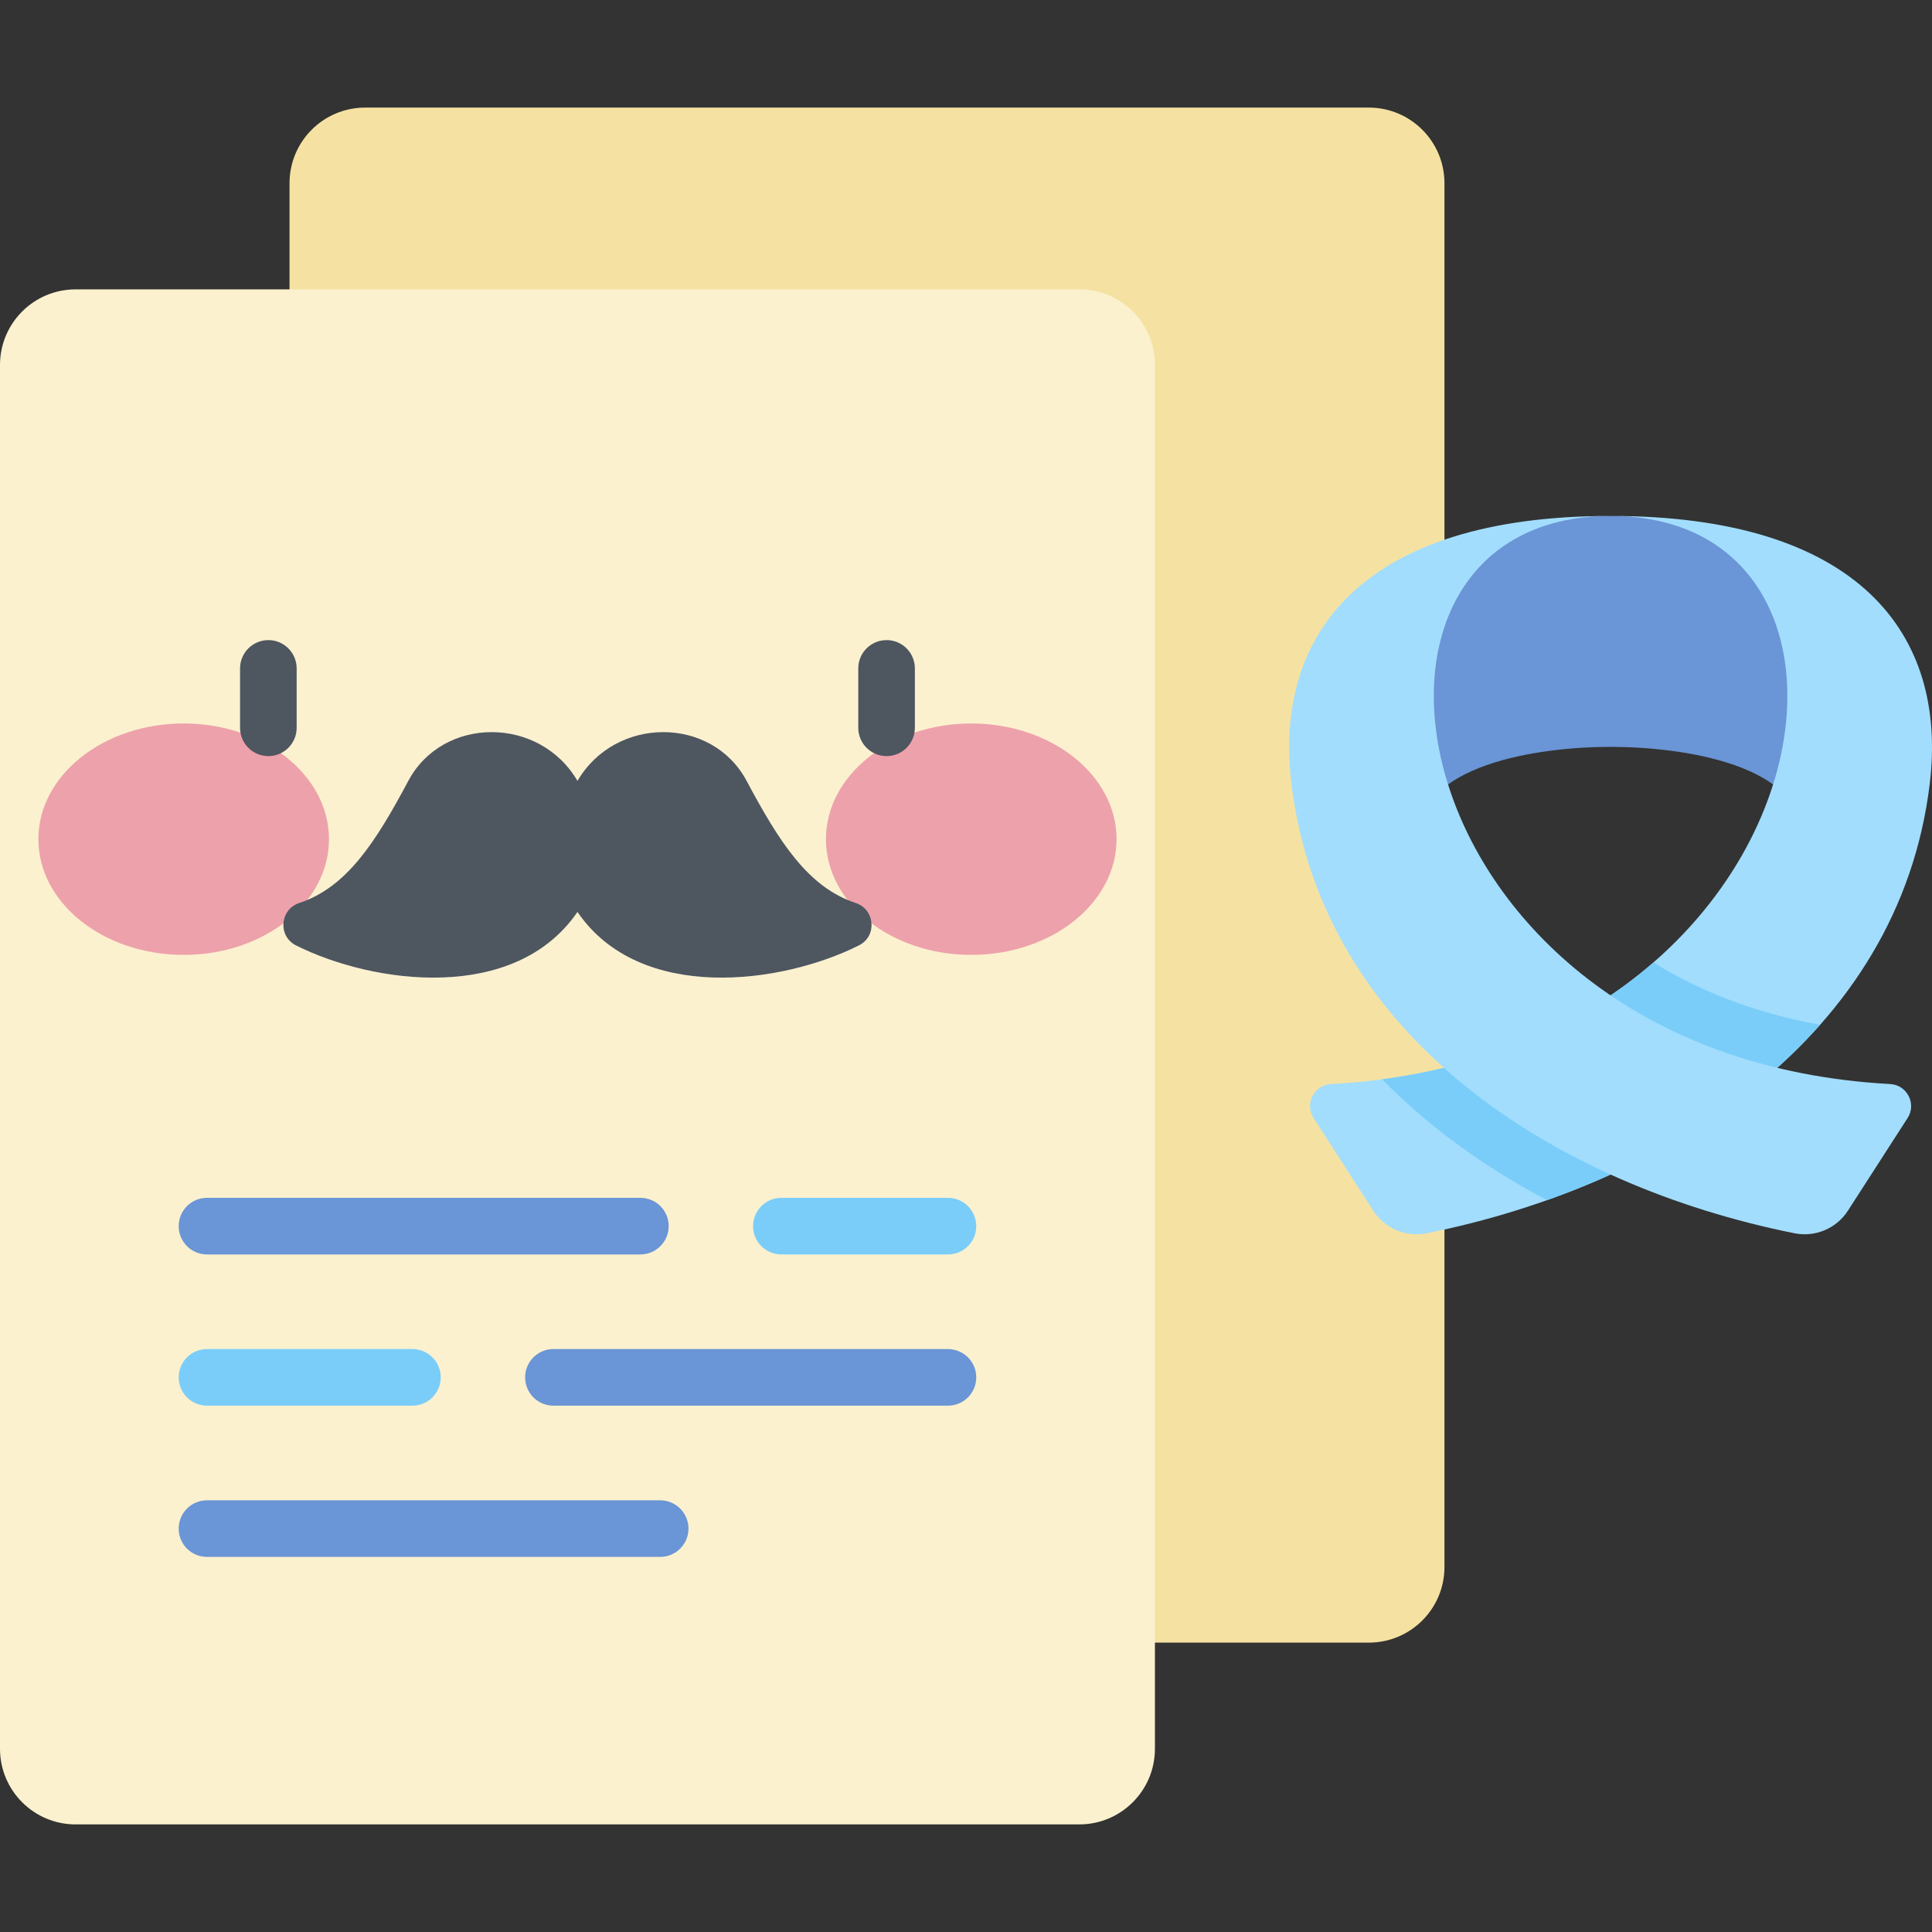 <svg id="Capa_1" enable-background="new 0 0 512 512" height="512" viewBox="0 0 512 512" width="512" xmlns="http://www.w3.org/2000/svg"><rect x="0" y="0" width="512" height="512" fill="#333333" stroke="none"/><g><path d="m362.755 435.314h-265.988c-11.068 0-20.04-8.972-20.04-20.04v-366.719c0-11.068 8.972-20.04 20.04-20.04h265.989c11.067 0 20.039 8.972 20.039 20.04v366.719c0 11.068-8.972 20.04-20.04 20.04z" fill="#f5e2a2"/><path d="m286.028 483.485h-265.989c-11.067 0-20.039-8.972-20.039-20.04v-366.719c0-11.068 8.972-20.04 20.039-20.04h265.989c11.067 0 20.039 8.972 20.039 20.04v366.719c.001 11.068-8.972 20.04-20.039 20.04z" fill="#fbf1cf"/><g><g fill="#eda1ab"><ellipse cx="48.676" cy="222.393" rx="38.506" ry="30.664"/><ellipse cx="257.391" cy="222.393" rx="38.506" ry="30.664"/></g><g fill="#4e5660"><path d="m71.117 200.374c-4.142 0-7.5-3.357-7.5-7.5v-15.74c0-4.143 3.358-7.5 7.5-7.5s7.5 3.357 7.5 7.5v15.74c0 4.143-3.358 7.5-7.5 7.5z"/><path d="m234.95 200.374c-4.142 0-7.5-3.357-7.5-7.5v-15.74c0-4.143 3.358-7.5 7.5-7.5s7.5 3.357 7.5 7.5v15.74c0 4.143-3.358 7.5-7.5 7.5z"/><path d="m153.034 241.67c16.585 24.256 54.179 19.117 74.6 8.863 4.86-2.44 4.281-9.528-.881-11.237-12.55-4.155-20.186-16.021-28.884-32.346-9.186-17.241-34.776-17.241-44.834 0-10.058-17.241-35.648-17.241-44.834 0-8.699 16.326-16.334 28.191-28.884 32.346-5.163 1.709-5.741 8.797-.881 11.237 20.419 10.254 58.012 15.393 74.598-8.863z"/></g></g><g><path d="m426.82 136.732c26.159 0 46.27 12.301 46.27 12.301l13.249 42.413-8.453 30.73c0-19.462-31.653-24.247-51.065-24.247s-51.065 4.785-51.065 24.247l-8.453-30.73 13.249-42.413c-.001 0 20.109-12.301 46.268-12.301z" fill="#6a95d6"/><path d="m363.933 320.854c3.037 4.714 8.652 7.077 14.151 5.975 63.366-12.701 125.219-51.952 133.319-119.139 4.811-39.907-19.088-70.958-84.582-70.958 81.109 0 57.194 143.42-74.09 150.551-4.492.244-7.058 5.23-4.622 9.011z" fill="#a2ddfd"/><path d="m409.967 318.056c27.921-9.902 53.693-25.35 72.388-46.479-18.402-3.292-32.922-9.52-44.181-16.518-17.482 15.203-41.441 26.913-71.905 30.96 12.553 12.822 27.47 23.476 43.698 32.037z" fill="#7acdf9"/><path d="m489.708 320.854c-3.037 4.714-8.652 7.077-14.151 5.975-63.366-12.701-125.219-51.952-133.319-119.139-4.811-39.907 19.088-70.958 84.582-70.958-81.109 0-57.194 143.42 74.09 150.551 4.492.244 7.058 5.23 4.622 9.011z" fill="#a2ddfd"/></g><g><path d="m251.215 332.438h-44.147c-4.142 0-7.5-3.357-7.5-7.5s3.358-7.5 7.5-7.5h44.147c4.142 0 7.5 3.357 7.5 7.5 0 4.142-3.358 7.5-7.5 7.5z" fill="#7acdf9"/><path d="m169.707 332.438h-114.855c-4.142 0-7.5-3.357-7.5-7.5s3.358-7.5 7.5-7.5h114.855c4.142 0 7.5 3.357 7.5 7.5 0 4.142-3.358 7.5-7.5 7.5z" fill="#6a95d6"/><path d="m251.215 372.518h-104.552c-4.142 0-7.5-3.357-7.5-7.5s3.358-7.5 7.5-7.5h104.552c4.142 0 7.5 3.357 7.5 7.5s-3.358 7.5-7.5 7.5z" fill="#6a95d6"/><path d="m109.301 372.518h-54.449c-4.142 0-7.5-3.357-7.5-7.5s3.358-7.5 7.5-7.5h54.449c4.142 0 7.5 3.357 7.5 7.5s-3.358 7.5-7.5 7.5z" fill="#7acdf9"/><path d="m174.953 412.597h-120.101c-4.142 0-7.5-3.357-7.5-7.5s3.358-7.5 7.5-7.5h120.101c4.142 0 7.5 3.357 7.5 7.5s-3.358 7.5-7.5 7.5z" fill="#6a95d6"/></g></g></svg>